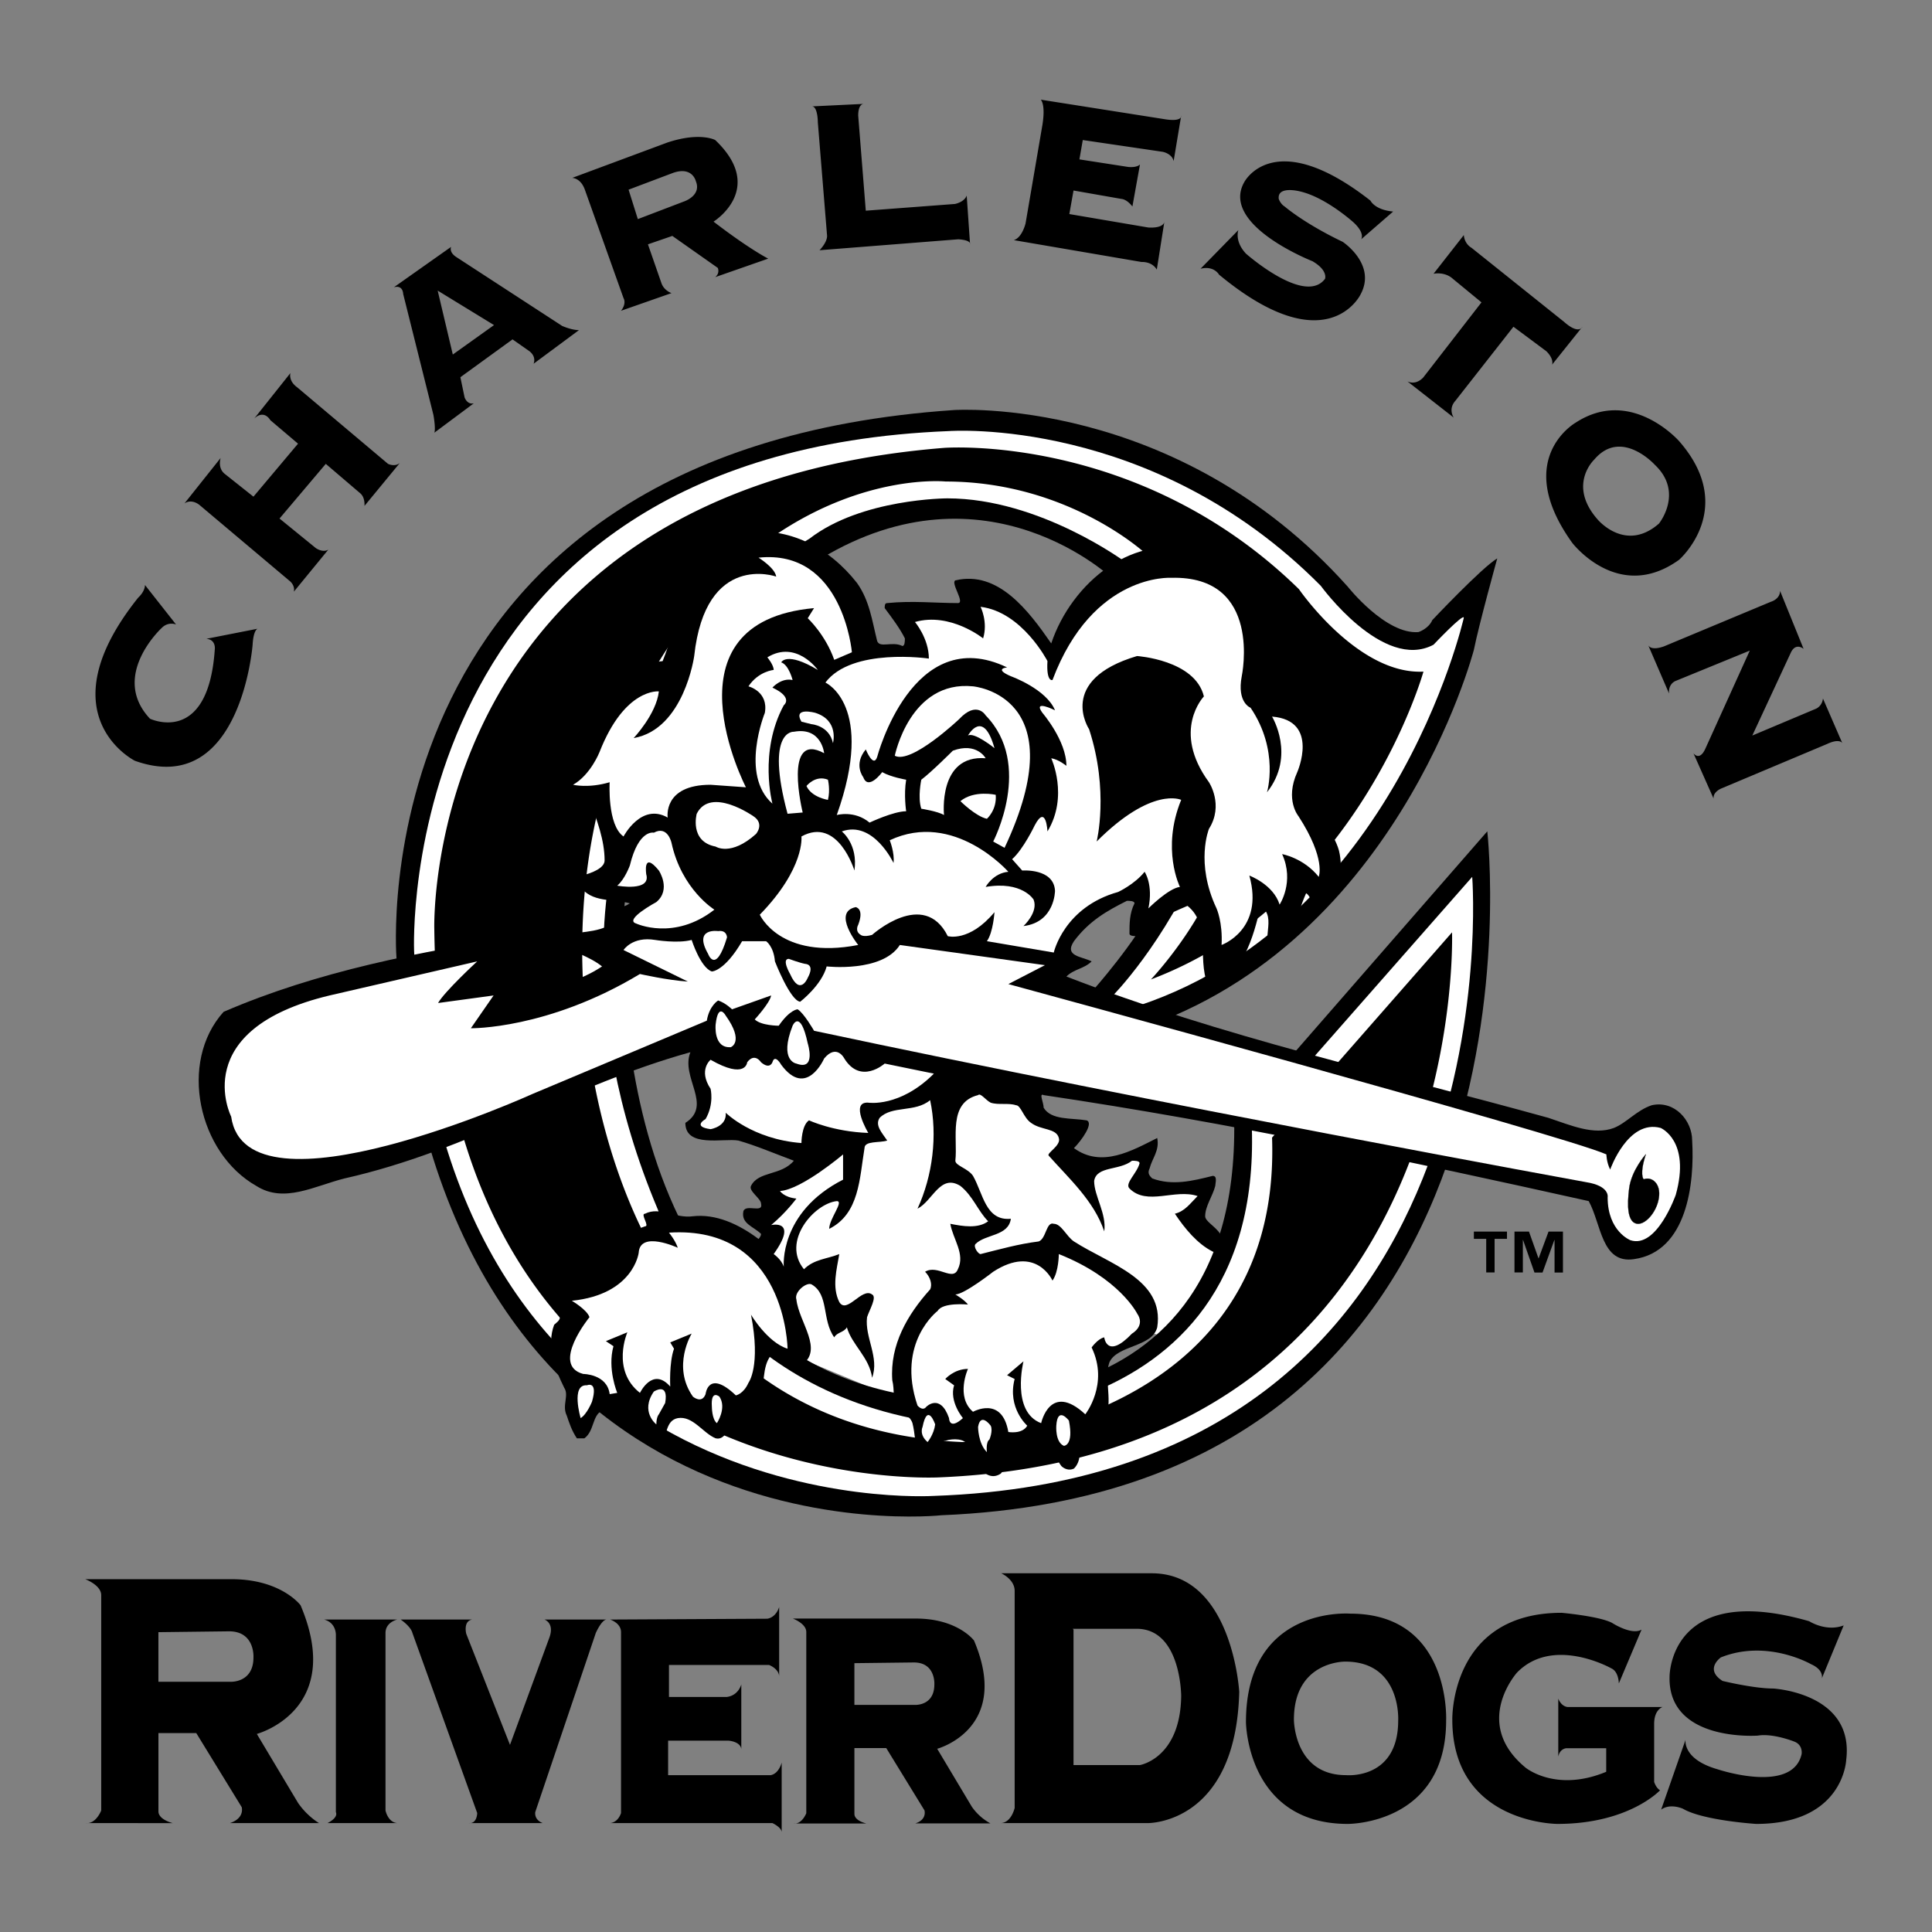 <svg xmlns="http://www.w3.org/2000/svg" width="2500" height="2500" viewBox="0 0 192.756 192.756"><rect x="0" y="0" width="192.756" height="192.756" fill="#808080" stroke="none"/><g fill-rule="evenodd" clip-rule="evenodd"><path fill="#fff" fill-opacity="0" d="M0 0h192.756v192.756H0V0z"/><path fill="#fff" d="M96.225 107.455l-9.483 3.693.923 2.098-2.769.672-.672 4.615-3.273 2.014-1.678 3.105-.336 11.496 11.329 4.7.42-6.127 7.72-7.971 8.057-1.26 7.803 5.791-.336 2.35 2.183.754 6.377-8.979-3.357-3.189 1.596-3.188-6.883.252.588-3.945-7.551 2.518-.588-4.28-10.07-5.119z"/><path d="M149.381 55.713s-1.826 6.595-2.33 9.112c0 0-7.805 30.209-34.74 38.266l-3.273-4.279s4.279-4.784 6.293-8.812l5.035-19.636-9.314-12.587s-12.588-12.084-29.203-2.015c0 0-17.875 10.574-19.637 35.749 0 0-2.769 41.792 27.693 47.581 0 0 33.735 6.043 33.231-27.188l25.252-28.964s7.477 65.718-54.455 68.236c0 0-49.847 5.539-54.378-55.636 0 0-4.028-50.603 55.637-54.63 0 0 22.155-1.511 39.274 17.622 0 0 3.775 4.783 7.049 4.532 0 0 1.006-.315 1.385-1.196-.002 0 4.971-5.273 6.481-6.155z"/><path d="M146.045 61.637s-7.217 32.056-34.91 39.441l-.168-1.678s5.203-5.204 9.064-14.267l1.678-15.944-9.398-13.091s-8.561-6.377-17.792-6.377c0 0-8.56 0-13.763 4.027 0 0-16.615 9.567-19.468 31.553 0 0-4.364 14.769 4.363 35.414 0 0 5.035 17.119 26.351 20.979 0 0 33.902 2.518 32.895-29.203l21.986-25.007s4.699 59.75-53.707 61.763c0 0-49.175 3.189-51.861-54.378 0 0-2.182-49.679 53.372-51.861 0 0 20.309-1.511 37.09 15.44 0 0 6.211 8.56 11.246 5.875 0-.001 3.022-3.19 3.022-2.686z" fill="#fff"/><path d="M142.018 67.007s-6.379 22.826-27.191 30.713c0 0 6.883-7.216 7.723-14.601l.166-16.448-8.391-11.413s-7.721-7.217-19.973-7.217c0 0-8.056-.839-17.287 5.538 0 0-21.147 13.427-18.797 46.156 0 0 1.007 42.629 37.762 44.139 0 0 31.889-1.51 30.883-30.377L144.87 93.02s1.848 52.197-51.189 54.379c0 0-49.679 2.686-50.351-54.714 0 0-1.343-43.805 50.854-48 0 0 19.469-1.511 35.414 14.098 0 0 5.873 8.56 12.42 8.224zM14.462 58.364l3.104 3.944s-.755-.335-1.426.336c0 0-5.203 4.783-1.175 9.062 0 0 5.791 2.77 6.462-6.881 0 0 .168-1.007-.839-1.091l5.119-1.007s-.419.084-.503 1.595c0 0-1.175 15.357-11.748 11.581 0 0-9.063-4.532.335-16.28 0 0 .671-.588.671-1.259zM18.406 50.224l3.608-4.532s-.336 1.007.419 1.594l2.854 2.266 4.448-5.287-2.77-2.35s-.587-1.091-1.594-.167l3.608-4.532s-.251.755.672 1.427l9.062 7.636s.671.335 1.175-.084l-3.524 4.28s.084-.839-.42-1.258l-3.44-2.938-4.616 5.455 3.608 2.937s.671.504 1.259.168l-3.44 4.196s.167-.503-.336-1.007l-9.063-7.637c.001 0-.754-.67-1.51-.167zM39.301 28.658l5.707-4.029s-.252.504.503 1.007l10.574 6.881s.923.419 1.678.419l-4.531 3.357s.335-.671-.419-1.259l-1.678-1.175-5.203 3.776.42 2.014s.251.755.922.587l-3.944 2.937s.168-.251-.084-1.762l-3.021-12.084c0 .001 0-.921-.924-.669zm4.365.335l1.51 6.378 4.112-2.937-5.622-3.441zM66.575 14.224c3.272-1.091 4.783-.252 4.783-.252 5.119 4.867-.168 8.14-.168 8.14 3.608 2.77 5.455 3.692 5.455 3.692l-5.287 1.846c.503-.419.252-.923.252-.923l-4.532-3.189-2.433.839 1.342 3.86c.251.755 1.007 1.007 1.007 1.007l-5.035 1.762c.587-.755.251-1.258.251-1.258l-3.86-10.825c-.419-1.175-1.258-1.175-1.258-1.175l9.483-3.524zm-3.861 4.699l.923 2.937 4.615-1.762s1.762-.587 1.175-2.014c0 0-.336-1.51-2.266-.839l-4.447 1.678zM81.008 10.615l5.203-.252s-.588-.083-.588 1.175l.756 9.483 8.895-.671s.923-.168 1.174-.839l.336 4.867s.168-.42-1.175-.504l-13.846 1.091s.755-.755.755-1.427l-.923-11.329c.001 0 .001-1.594-.587-1.594zM103.834 9.943s.504.419.168 2.518l-1.68 9.819s-.334 1.426-1.174 1.678l12.756 2.183s1.006-.084 1.51.755l.756-4.783s0 .671-1.594.587l-7.889-1.343.418-2.349 4.785.839s.502 0 1.09.755l.756-4.196s-.252.335-1.176.251l-4.867-.755.336-1.93 7.973 1.175s.924.168 1.092.923l.754-4.532s.168.671-1.762.336l-12.252-1.931zM138.994 21.105l-3.188 2.769s.42-.587-.756-1.678c0 0-2.77-2.517-5.371-3.105 0 0-2.266-.587-2.098.756 0 0 .168.503.588.755 0 0 1.93 1.679 5.791 3.525 0 0 3.441 2.265 1.762 5.287 0 0-3.357 6.881-14.098-2.014 0 0-.504-.923-1.846-.588l3.775-3.86s-.42 1.091.754 2.35c0 0 5.875 5.203 7.889 2.518 0 0 .336-.839-1.258-1.763 0 0-9.23-3.608-6.797-7.888 0 0 2.936-5.707 12.588 1.846.001-.001.419.922 2.265 1.09zM146.045 23.454l-3.021 3.86s1.092-.251 1.93.504l2.854 2.349-5.789 7.469s-.672.839-1.596.419l4.615 3.609s-.588-.839.168-1.679l5.791-7.385 3.271 2.434s.756.672.588 1.343l3.021-3.776s-.336.839-1.846-.503l-9.232-7.385s-.67-.336-.754-1.259zM167.527 44.014c5.875 6.713 0 11.832 0 11.832-6.043 4.364-10.658-1.678-10.658-1.678-6.041-8.392.336-12 .336-12 5.539-3.609 10.322 1.846 10.322 1.846zm-2.433 2.35s-3.355-3.692-6.043-.503c0 0-2.686 2.517.336 5.958 0 0 2.77 3.357 6.127.419 0 0 2.517-3.105-.42-5.874zM166.521 69.189l-2.1-4.867s.168.671 1.594.167l10.658-4.447s.924-.252.924-1.091l2.35 5.791s-.756-.671-1.258.335l-3.861 8.308 6.379-2.686s.586-.252.67-1.007l1.93 4.448s-.252-.504-1.51.084l-10.574 4.448s-.838.335-.756 1.007l-2.014-4.532s.588.84 1.176-.419l4.447-9.818-7.385 3.021c0-.001-.755.251-.67 1.258zM23.106 157.555c4.951 0 6.881 2.602 6.881 2.602 4.447 10.488-4.363 12.838-4.363 12.838l4.112 6.881c.923 1.344 2.098 2.016 2.098 2.016h-8.895c1.51-.504 1.174-1.596 1.174-1.596l-4.531-7.385h-3.776v7.805c0 .84 1.426 1.176 1.426 1.176H8.588c1.006.082 1.51-1.26 1.51-1.26V159.15c0-1.008-1.595-1.594-1.595-1.594h14.603v-.001zm-7.301 5.287v4.949h7.133s2.35.168 2.35-2.432c0 0 .168-2.602-2.434-2.602l-7.049.085zM32.336 161.582h7.301s-1.175.252-1.175 1.342v17.707s.251 1.26 1.259 1.26h-7.049s1.091-.504.839-1.092v-17.623s.084-1.258-1.175-1.594zM39.973 161.582s1.007.672 1.175 1.342l6.462 17.959s0 1.09-.84 1.008h7.385s-.839-.252-.755-1.092l6.042-17.875s.587-1.342 1.091-1.342h-6.21s1.007.336.503 1.762l-3.944 10.742-4.363-11.078s-.336-1.258.587-1.426h-7.133zM60.869 161.582s1.091.336 1.091 1.26v18.041s-.252.924-1.091 1.008h16.196s.923.42.923.922v-6.965s-.251 1.092-1.091 1.26H66.659v-3.441h6.042s1.175.084 1.259.84v-6.461s-.252 1.09-1.427 1.258h-5.79v-3.189h9.986s.923.336 1.007 1.092v-6.881s-.252 1.006-1.175 1.174l-15.692.082zM91.385 161.484c4.167 0 5.791 2.189 5.791 2.189 3.742 8.826-3.672 10.803-3.672 10.803l3.46 5.789a5.399 5.399 0 0 0 1.849 1.654h-7.484c1.187-.383.904-1.301.904-1.301l-3.812-6.213h-3.177v6.566c0 .705 1.2.961 1.2.961h-7.272c.847.098 1.271-1.031 1.271-1.031v-18.076c0-.848-1.342-1.342-1.342-1.342h12.284v.001zm-6.142 4.45v4.164h6.001s1.977.143 1.977-2.047c0 0 .142-2.188-2.047-2.188l-5.931.071zM114.91 156.967c8.057 0 8.729 11.832 8.729 11.832-.336 13.26-9.148 13.092-9.148 13.092H99.807c1.09 0 1.426-1.512 1.426-1.512v-21.65c0-1.174-1.342-1.762-1.342-1.762h15.019zm-7.805 5.623v13.51h6.631s4.027-.672 4.111-6.881c0 0 0-6.715-4.447-6.715h-6.377l.082.086zM144.281 171.652c0 10.406-9.816 10.32-9.816 10.32-10.07 0-10.156-10.152-10.156-10.152 0-11.664 10.406-10.826 10.406-10.826 10.07 0 9.566 10.658 9.566 10.658zm-10.068-5.873s-5.119-.086-5.119 5.789c0 0 0 5.539 5.201 5.539 0 0 5.203.502 5.203-5.455 0 0 .336-5.873-5.285-5.873zM163.777 162.59l-2.266 5.369s0-1.174-.754-1.51c0 0-5.791-3.273-9.4.42 0 0-4.531 5.035.84 9.482 0 0 3.02 2.518 8.055.42v-2.352h-3.943s-.672 0-.84.84v-5.789s.254.754.924.838h9.482s-.84.252-.84 1.68v5.789s.168.588.588.84c0 0-3.104 3.355-10.236 3.355 0 0-10.49 0-10.49-10.404 0 0-.252-10.658 10.908-10.658 0 0 3.777.336 5.035 1.008 0 0 1.93 1.258 2.937.672zM183.943 162.17l-2.18 5.287s.252-.84-1.092-1.428c0 0-4.363-2.518-8.98-.67 0 0-1.678 1.174.168 2.348 0 0 3.105.756 5.035.756 0 0 8.141.42 7.301 7.133 0 0-.252 6.377-8.979 6.377 0 0-5.287-.334-7.301-1.51 0 0-1.26-.588-2.182.084l2.434-6.965s-.336 1.93 3.189 2.938c0 0 7.469 2.518 8.391-1.51 0 0 .168-.924-.756-1.26 0 0-2.098-.84-3.607-.588 0 0-8.98.672-8.811-5.875 0 0-.084-9.564 13.93-5.537.001 0 1.679 1.092 3.44.42z"/><path d="M74.169 53.119c4.553-.606 8.56 1.511 11.329 5.035 1.259 1.762 1.51 3.776 2.014 5.791.251.755 1.51 0 2.518.503.251 0 .251-.503.251-.755-.503-1.007-1.258-2.014-2.014-3.021 0-.251 0-.503.252-.503 2.518-.252 4.783 0 7.049 0 .756 0-.755-2.014-.252-2.266 4.28-1.007 7.301 3.021 9.567 6.293 2.014-6.042 8.307-11.328 14.854-9.062 3.021 1.007 5.035 3.524 5.791 6.545.25 2.014-.504 3.776-.252 5.79.252 1.259 1.51 1.762 2.77 2.266 1.762.503 3.02 2.266 3.271 4.028 0 2.014-1.006 4.028-.252 6.042.504 1.762 2.016 3.273 2.518 5.035.504 2.014 0 4.28-1.762 5.539-.756.503-1.008-1.007-1.51-1.259-1.008 2.266-1.26 4.531-3.273 6.293-1.51-1.51.504-3.776-1.26-5.035-.754 3.272-1.762 6.797-5.035 8.309-1.51-2.52.252-6.295-2.264-8.309-1.764.755-3.525 1.51-5.035 3.021-.254 0-.756 0-.756-.252 0-1.007 0-2.014.502-3.021 0-.251-.502-.251-.754-.251-2.014 1.007-3.775 2.014-5.287 4.028-1.006 1.51.756 1.51 1.764 2.014-.758.755-1.764.755-2.518 1.511 15.607 6.041 31.721 9.566 48.084 14.098 2.266.756 4.531 1.762 6.545 1.008 1.258-.504 2.266-1.764 3.775-2.266 2.266-.504 4.029 1.51 4.029 3.523.252 4.279-.504 11.078-5.791 11.832-3.271.504-3.271-3.523-4.531-5.789-18.127-4.029-35.748-7.805-54.379-10.574-.502-.252 0 .756 0 1.258.756 1.26 2.77 1.008 4.281 1.26.754.252-.504 2.014-1.26 2.77 2.77 2.014 5.791.252 8.309-1.008.25 1.26-.504 2.014-.756 3.021-.252.504 0 .756.252 1.008 2.014.754 4.029.252 6.041-.252.504 0 .252.754.252 1.006-.252 1.008-1.006 2.014-1.006 3.021 0 .504 1.006 1.008 1.51 1.762.252.756-.504 2.014-.756 1.764-1.51-.756-2.77-2.268-3.775-3.777 1.006-.252 1.512-1.008 2.266-1.762-2.266-.756-5.035 1.006-6.797-.756-.504-.504.756-1.51 1.008-2.518 0-.252-.506-.252-.756-.252-1.26 1.008-3.525.504-3.777 2.016 0 1.51 1.26 3.271 1.008 5.033-1.008-3.02-3.525-5.285-5.539-7.551-.252-.252 1.26-1.008 1.008-1.764-.252-1.006-1.762-.754-2.77-1.51-.756-.504-1.008-1.762-1.51-1.762-.756-.252-1.764 0-2.518-.252-.504-.252-1.008-1.008-1.26-.756-3.021.756-2.014 4.279-2.266 6.545 0 .504 1.259.756 1.762 1.512 1.008 1.762 1.26 4.531 3.777 4.279-.252 1.762-2.518 1.51-3.525 2.518-.252.252.252 1.006.504 1.006 2.014-.502 3.775-1.006 5.791-1.258.754-.252.754-2.014 1.51-1.762.756 0 1.26 1.258 2.014 1.762 3.525 2.266 9.062 3.775 8.309 8.561-.504 2.014-4.027 1.762-4.783 3.523-.504 1.512.252 3.525-.252 5.287-.504 1.26-1.762 1.762-2.518 2.77-.252.754 0 1.762-.756 2.518-.504.25-1.006 0-1.258-.252-.756-1.008-1.008-2.518-2.014-2.518-1.26-.252-2.518.252-3.525 1.006-.252.504 0 1.764-.504 2.266-1.51 1.008-2.77-1.258-3.273-2.77-.251-.754-1.51-.754-2.265-.502-.755 0-.504 2.014-1.763 2.266-.251 0-.755-.504-1.007-1.008-.251-1.006-.251-2.014-.503-3.02-.251-.756-1.007-1.008-1.511-1.512-.503-.754-.251-1.762-.503-2.77-.251-3.523 1.51-6.545 3.776-9.062.252-.504 0-1.258-.503-1.762 1.259-.756 2.77 1.006 3.272-.252.756-1.512-.503-3.021-.755-4.531 1.259.252 2.769.502 3.777-.252-1.008-1.008-1.512-2.518-2.77-3.525-2.014-1.258-2.769 1.512-4.28 2.266 1.511-3.271 2.015-7.301 1.259-10.824-1.511 1.258-3.776.504-5.035 1.762-.503.756.252 1.51.755 2.266-.755.252-2.266 0-2.266.756-.504 3.021-.504 6.545-3.524 8.055 0-1.006 1.511-2.768.755-2.768-2.266.25-5.539 4.027-3.272 6.797 1.007-1.008 2.266-1.008 3.524-1.512-.251 1.512-.754 3.273 0 4.785.755 1.258 2.266-1.512 3.273-.756.504.252-.251 1.51-.503 2.266-.251 2.014 1.259 4.027.503 6.043-.251-2.016-2.014-3.273-2.518-5.035-.251.502-1.007.502-1.258 1.006-1.259-1.762-.503-4.279-2.266-5.287-.503-.252-1.762.756-1.51 1.512.251 2.266 2.769 5.035.503 6.545-.755.754-2.266 0-3.021-1.008-1.007 1.26-.503 3.021-1.259 4.281-.503 1.006-1.259 2.014-2.266 2.518-.755.252-1.006 1.762-2.014 1.51-1.259-.504-2.266-2.266-3.776-2.014-1.258.25-1.007 1.762-1.762 2.768h-1.007c-1.259-.754-1.007-3.02-2.014-3.271-.755-.252-2.014-.504-2.77-.252-1.007.504-.755 2.014-1.762 2.77h-.755c-.503-.756-.755-1.51-1.007-2.266-.503-1.008.252-2.016-.251-2.77-1.007-2.014-1.762-4.279-1.007-6.293.252-.252.755-.504.504-1.008-.755-1.008-1.763-2.518-1.007-3.021 1.51-.754 3.776.504 4.783-1.258 1.007-2.014 2.518-3.777 4.783-4.531.503 0-.504-1.26 0-1.26 1.511-.756 3.021.504 4.783.252 2.266-.252 4.531.756 6.545 2.266 0 0 .251-.252.251-.504-.755-.754-2.014-1.006-1.762-2.266.251-.756 2.014.252 1.762-.756 0-.502-1.259-1.258-1.007-1.762.755-1.51 3.021-1.006 4.28-2.518-2.014-.754-3.776-1.51-5.539-2.014-1.511-.252-5.286.756-5.286-1.762 2.769-1.762-.504-4.531.503-7.049-11.832 3.271-22.154 9.818-34.49 12.588-3.021.754-6.042 2.516-8.812.754-5.79-3.271-7.804-12.336-3.272-17.371 9.315-4.027 19.637-6.042 29.707-7.552 0 1.259-1.763 2.014-1.511 2.769.504 1.008 2.518.252 3.776.504-.755.756-1.763 1.51-2.266 2.518 0 .252.503.252.755.252 2.517-1.008 5.035-1.512 7.3-3.021-1.258-1.007-3.021-1.51-4.531-2.265-.755-.504.252-.755.252-.755 1.762-.503 3.776-.252 5.287-1.259-.251-.252-.755-1.007-.503-1.259.755-.252 1.511-.252 2.266-.755-1.762-.503-3.776 0-5.035-1.762 0-.252-.251-.755.251-1.007 1.007-.252 2.266-.755 2.266-1.511 0-2.014-.755-4.028-1.51-6.042-2.014.251-4.532 1.259-6.042-.503 1.51-.504 2.517-1.51 3.524-2.769 3.021-4.029 4.28-10.07 9.818-10.574 1.511-3.776 2.014-7.805 5.287-10.574 0 0-.755-.755-1.259-.629.001-.003 2.141-1.387 4.029-1.639z"/><path d="M83.232 65.833l1.762-.755s-.881-10.322-9.315-9.441c0 0 1.636 1.007 1.763 1.889 0 0-7.049-2.518-8.182 7.93 0 0-1.007 7.301-6.042 8.182 0 0 2.266-2.392 2.517-4.657 0 0-3.398-.377-5.916 6.042 0 0-.881 2.267-2.644 3.273 0 0 1.511.378 3.651-.252 0 0-.252 4.28 1.384 5.413 0 0 1.762-3.399 4.406-1.888 0 0-.504-3.272 4.279-3.272l3.525.251s-8.559-16.489 6.797-17.875l-.629 1.007c.001-.001 1.763 1.635 2.644 4.153z" fill="#fff"/><path d="M91.288 62.057s1.385 1.636 1.385 3.65c0 0-7.678-1.133-10.322 2.392 0 0 5.035 2.266 1.133 13.217 0 0 1.763-.503 3.273.756 0 0 2.391-1.133 3.651-1.133 0 0-.252-1.637 0-3.147 0 0-1.511-.252-2.392-.756 0 0-1.385 1.889-1.888.503 0 0-1.007-1.258.252-2.769 0 0 .755 1.888 1.133.755 0 0 3.524-13.468 12.966-8.937 0 0-1.387.125.377.881 0 0 3.523 1.259 4.404 3.399 0 0-2.266-1.133-1.258.252 0 0 2.393 2.769 2.393 5.286 0 0-.756-.629-1.512-.755 0 0 1.762 3.776-.377 7.301 0 0-.127-2.77-1.26-.629 0 0-1.133 2.392-2.266 3.398l1.008 1.133s3.146-.251 3.271 2.014c0 0 0 3.147-3.146 3.524 0 0 1.512-1.384 1.008-2.643 0 0-1.133-1.888-4.783-1.259 0 0 .754-1.385 2.266-1.511 0 0-5.413-6.167-11.833-3.147 0 0 .503 1.259.377 2.266 0 0-2.014-4.28-5.16-3.147 0 0 1.636 1.259 1.259 3.902 0 0-1.637-5.413-5.287-3.398 0 0 .377 3.147-4.154 7.804 0 0 2.014 4.532 9.818 3.021 0 0-2.643-3.273-.251-3.776 0 0 .881.125.251 1.762 0 0-.377.629.252 1.007 0 0 .252.252 1.133 0 0 0 5.161-4.658 7.552.126 0 0 2.14.629 4.658-2.392 0 0-.127 2.014-.756 2.895l6.672 1.132s1.008-4.531 6.42-6.042c0 0 1.635-.755 2.643-2.014 0 0 .881 1.259.379 3.65 0 0 2.014-2.014 3.146-2.14 0 0-1.889-3.776.125-8.686 0 0-2.895-1.385-8.434 4.154 0 0 1.26-5.035-.754-11.203 0 0-3.273-4.909 4.783-7.301 0 0 5.789.377 6.67 4.028 0 0-3.271 3.399.504 8.56 0 0 1.512 2.266 0 4.657 0 0-1.385 3.399.756 7.93 0 0 .629 1.385.504 3.651 0 0 4.279-1.511 2.77-6.923 0 0 2.391.881 3.02 2.895 0 0 1.512-2.266.252-5.035 0 0 2.141.377 3.65 2.266 0 0 .756-1.762-2.014-6.042 0 0-1.385-1.636-.125-4.406 0 0 2.266-5.161-2.518-5.538 0 0 2.391 3.902-.504 7.552 0 0 1.258-4.154-1.637-8.434 0 0-1.385-.503-.881-3.147 0 0 2.139-10.07-7.049-9.818 0 0-7.805-.504-11.834 10.196 0 0-.629.251-.502-1.888 0 0-2.518-4.909-6.672-5.413 0 0 .756 1.511.252 3.147.001.003-3.272-2.641-6.797-1.633z" fill="#fff"/><path d="M89.274 75.399s1.511-7.552 7.804-6.923c0 0 10.322.881 3.146 16.112l-1.133-.629s4.029-7.678-.754-12.588c0 0-.881-1.51-2.644.378.001 0-4.782 4.531-6.419 3.65z" fill="#fff"/><path d="M96.575 73.385s1.511-2.77 2.644 1.259c0 0-2.014-1.637-2.644-1.259zM98.338 75.651s-.881-1.636-3.273-.755c0 0-2.14 2.14-3.147 2.896 0 0-.378 1.762 0 2.895 0 0 1.637.252 2.266.629 0-.001-.63-6.043 4.154-5.665zM99.344 79.301s-2.139-.504-3.524.629c0 0 1.51 1.51 2.643 1.762 0 .001 1.008-.88.881-2.391zM83.106 74.141s.629-2.266-1.762-3.021c0 0-2.266-.63-1.385.881l1.007.252c0-.001 1.763.125 2.14 1.888zM82.225 75.147s-.252-2.644-3.021-2.14c0 0-2.896-.251-.63 8.182l1.511-.126s-2.014-8.181 2.14-5.916z" fill="#fff"/><path d="M82.603 77.791s.252 1.006 0 2.014c0 0-1.637-.251-2.14-1.385 0 0 .881-1.132 2.14-.629zM81.596 66.84s-2.14-3.021-5.036-1.259c0 0 .63.755.63 1.259 0 0-1.511.125-2.518 1.636 0 0 2.015.503 1.637 2.644 0 0-2.518 6.168.755 9.062 0 0-1.385-5.161 1.133-9.818 0 0 1.007-.755-1.133-1.762 0 0 .881-1.007 2.014-.755 0 0-.377-1.511-1.133-1.762 0-.001.504-1.134 3.651.755zM75.428 83.203s.881-1.006-.252-1.762c0 0-4.28-3.021-5.665-.251 0 0-.755 2.769 1.888 3.273.001-.001 1.512 1.006 4.029-1.26zM71.274 90.756s-3.272-2.014-4.279-6.671c0 0-.378-1.763-1.763-1.007 0 0-1.511-.378-2.392 3.272 0 0-.503 1.385-1.259 2.014 0 0 3.398.629 2.896-1.133 0 0-.378-2.392 1.258-.378 0 0 1.259 1.888-.251 3.147 0 0-3.273 1.762-2.014 2.14 0 .001 3.776 1.763 7.804-1.384zM79.833 99.945s2.14-1.637 2.644-3.525c0 0 5.539.629 7.301-2.139l14.476 2.014-3.65 1.887s55.512 15.105 59.666 16.994c0 0 0 .756.377 1.512 0 0 1.762-5.035 5.035-4.154 0 0 3.02 1.258 1.51 6.672 0 0-1.889 5.412-4.531 4.529 0 0-2.266-.881-2.266-4.279 0 0 .252-1.133-2.141-1.51 0 0-42.797-7.805-77.036-15.105 0 0-1.007-1.762-1.636-2.141 0 0-.755 0-1.888 1.637 0 0-1.763 0-2.392-.629 0 0 1.511-1.637 1.636-2.391l-3.902 1.383s-.629-.629-1.385-.881c0 0-.881.504-1.133 2.016l-17.371 7.301s-28.574 12.965-30.084 2.266c0 0-4.405-8.686 9.818-12.084l14.728-3.399s-3.273 3.021-3.903 4.153l5.539-.754-2.266 3.271s7.678.127 16.867-5.412c0 0 2.77.629 4.784.754l-6.42-3.146s.881-1.385 3.147-1.007c0 0 2.266.378 3.65 0 0 0 .881 2.77 2.014 3.147 0 0 1.258 0 3.021-3.021h2.392s.755.503.881 2.014c.001-.001 1.512 3.9 2.518 4.027z" fill="#fff"/><path d="M72.533 93.526s0-.756-.881-.63c0 0-2.518-.378-1.007 2.266 0 0 .755 2.139 1.888-1.636zM78.701 95.665s1.007.378 1.636.503c0 0 1.007 0 .252 1.385 0 0-.755 1.889-1.762-.377 0 0-.882-1.511-.126-1.511zM79.078 102.336s.755-1.762 1.511 1.764c0 0 .881 2.77-1.133 2.014 0-.001-1.762-.253-.378-3.778zM72.407 101.33s-.755-1.385-1.007.881c0 0-.252 2.391 1.511 2.266 0 0 1.384-.504-.504-3.147z" fill="#fff"/><path d="M70.896 105.734s-1.258 1.008 0 2.896c0 0 .378 1.51-.503 3.021 0 0-1.385.754.503 1.006 0 0 1.637-.252 1.511-1.637 0 0 2.643 2.645 7.552 3.021 0 0 0-1.762.755-2.266 0 0 2.391 1.133 5.916 1.258 0 0-1.888-3.146 0-3.02 0 0 3.147.502 6.545-2.896l-4.909-1.006s-2.392 2.139-4.027-.504c0 0-.756-1.51-2.015 0 0 0-1.762 4.027-4.28.629 0 0-.629-1.133-.881-.252 0 0-.251.756-1.133 0 0 0-.629-1.006-1.384 0 .001.002-.125 1.766-3.65-.25zM84.113 115.176s-4.154 3.523-6.293 3.65c0 0 .377.629 1.636.756 0 0-1.007 1.383-2.518 2.643 0 0 2.769-.629.252 2.895 0 0 .755.504 1.007 1.26 0 0-.503-5.414 5.916-8.686v-2.518zM78.575 134.561s-.126-12.336-11.832-11.58c0 0 .629.754.881 1.51 0 0-3.776-1.762-3.902.504 0 0-.503 4.154-6.671 4.783 0 0 1.51.881 1.762 1.637 0 0-3.902 4.783-.629 5.664 0 0 2.392 0 2.644 2.014l.755-.125s-1.007-2.393-.378-4.658l-.755-.504 2.14-.881s-1.636 3.775 1.259 6.043c0 0 1.259-2.645 3.021-.629 0 0-.125-2.393.377-3.777l-.377-.629 2.14-.881s-2.014 3.271.126 6.293c0 0 .881.756 1.259-.252 0 0 .252-2.518 3.021.125 0 0 .756-.125 1.259-1.258 0 0 1.259-1.637.252-6.797-.003-.001 1.634 2.769 3.648 3.398zM112.939 133.051s1.385-.756.504-2.016c0 0-1.764-3.523-7.805-5.916 0 0 0 1.764-.631 2.645 0 0-1.635-3.65-5.916-.881 0 0-2.894 2.266-3.776 2.266 0 0 .882.504 1.259 1.006 0 0-2.517-.25-3.021.631 0 0-4.154 3.146-2.015 9.439 0 0 .504.631.882.127 0 0 1.384-1.385 2.266 1.133 0 0 0 1.258 1.385 0 0 0-1.385-1.637-.881-3.273l-.881-.629s.881-1.008 2.265-1.008c0 0-1.259 2.77.503 4.281 0 0 2.896-1.639 3.525 2.014 0 0 1.385.252 1.887-.629 0 0-2.012-1.764-1.258-4.658l-.754-.377 1.635-1.385s-1.258 5.035 1.764 6.168c0 0 .881-4.154 4.404-.883 0 0 2.393-3.02.631-6.67 0 0 .629-.883 1.258-1.008.001 0 .253 2.265 2.77-.377z" fill="#fff"/><path d="M57.931 141.484s-1.007-3.398.629-3.273c0 0 1.133-.504.503 1.637.001 0-.502 1.257-1.132 1.636zM65.484 142.113s-1.637-1.258-.252-3.273c0 0 1.511-1.006 1.133 1.135l-.63 1.131c0-.001-.251.251-.251 1.007zM71.778 139.344s-.882-.756-.755 1.008c0 0 0 1.258.503 1.637 0-.001 1.007-1.512.252-2.645zM93.302 142.113s-.755-2.266-1.259.252c0 0-.377.756.503 1.51.001 0 .63-.754.756-1.762zM98.842 142.24s-1.008-1.385-1.26.125c0 0 0 1.637.881 2.518 0 0-.125-1.008.252-1.26 0 0 .377-.881.127-1.383zM106.645 141.734s-1.133-1.51-1.258.506c0 0-.127 1.635.756 2.012 0 0 1.005 0 .502-2.518z" fill="#fff"/><path d="M150.35 123.598h-1.234v3.355h-.836v-3.355h-1.232v-.723h3.303v.723h-.001zm5.586 3.365h-.838v-3.25h-.02l-1.18 3.25h-.803l-1.141-3.25h-.018v3.24h-.836v-4.078h1.445l.947 2.662h.02l.986-2.662h1.438v4.088z"/><path d="M164.209 115.158s-1.434 1.588-1.666 3.402c-.23 1.814-.139 3.287.695 3.514.832.227 2.035-1.076 2.266-2.551.232-1.473-.74-2.154-1.48-1.871-.092.057-.463-.566.185-2.494z" stroke="#000" stroke-width=".021" stroke-linecap="round" stroke-miterlimit="2.613"/></g></svg>
